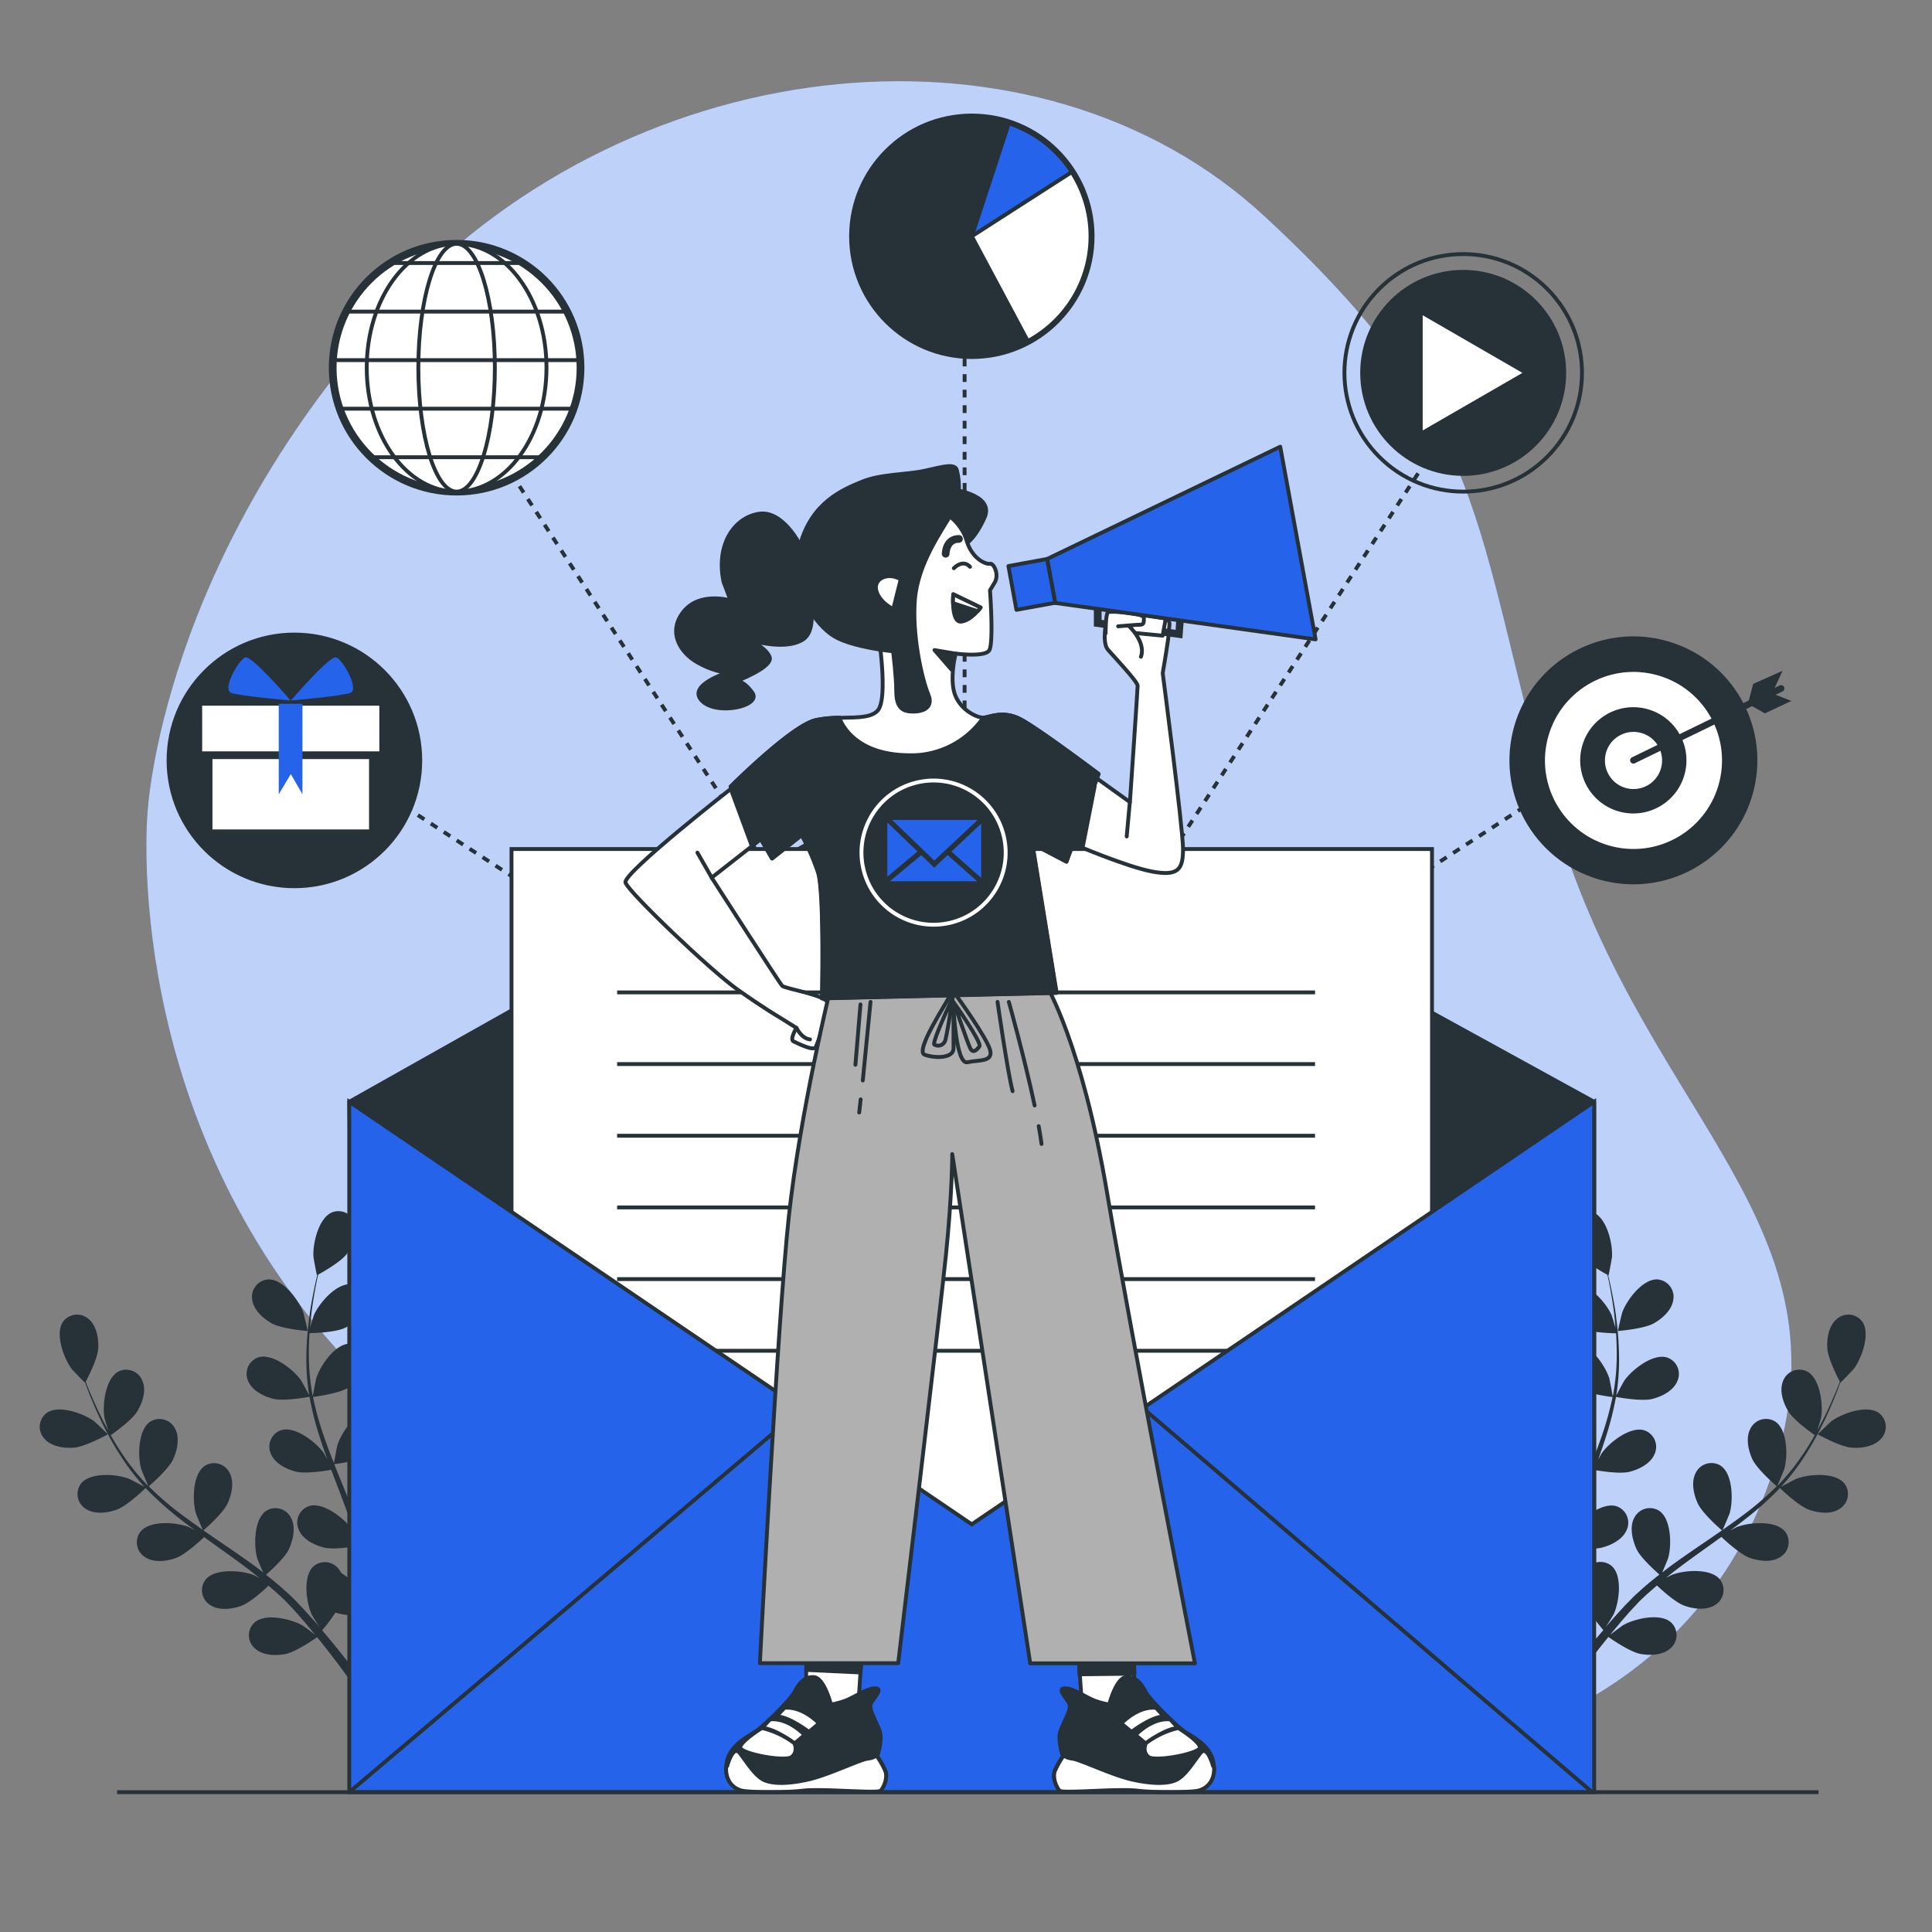 <svg xmlns="http://www.w3.org/2000/svg" viewBox="0 0 500 500"><rect x="0" y="0" width="500" height="500" fill="#808080" stroke="none"/><g id="freepik--background-simple--inject-15"><path d="M38.16,210.57S30.94,289,89.6,351.89s148.49,81.68,221,98.83,133.78-14.83,150-75.93-37.29-88.79-58.71-165S386.1,110.6,327.44,56.13,165.13,11.77,103.18,78,38.16,210.57,38.16,210.57Z" style="fill:#2563EB"></path><path d="M38.16,210.57S30.94,289,89.6,351.89s148.49,81.68,221,98.83,133.78-14.83,150-75.93-37.29-88.79-58.71-165S386.1,110.6,327.44,56.13,165.13,11.77,103.18,78,38.16,210.57,38.16,210.57Z" style="fill:#fff;opacity:0.7"></path></g><g id="freepik--Plants--inject-15"><path d="M19.09,374.66c3-.22,8.82-3.47,8.83-3.47s-3.31-3.2-3.55-3.38c-2.73-2-9.19-4.35-12.29-2.14a4.5,4.5,0,0,0-.57,6.68C13.28,374.38,16.56,374.84,19.09,374.66Z" style="fill:#263238"></path><path d="M30.16,390.71c2.7-.95,7.17-5.26,7.52-5.61a79.81,79.81,0,0,0,7.87,7.18c1.61,1.29,3.27,2.55,5,3.79-.86-.45-1.62-.85-1.73-.89-3.17-1.24-10-1.77-12.43,1.18A4.5,4.5,0,0,0,37.57,403c2.24,1.49,5.53,1.07,7.92.22s6.32-4.45,7.34-5.42c.65.47,1.29.95,1.94,1.41,3.13,2.24,6.27,4.46,9.28,6.73,1.06.8,2.07,1.63,3.09,2.45-.76-.4-1.4-.73-1.5-.77-3.17-1.24-10-1.77-12.43,1.18a4.51,4.51,0,0,0,1.22,6.6c2.24,1.48,5.53,1.06,7.92.22s5.94-4.11,7.15-5.25c1,.87,2,1.74,3,2.64.63.62,1.28,1.18,1.88,1.84l1.81,1.92c1.1,1.25,2.25,2.54,3.29,3.8.74.87,1.42,1.7,2.11,2.55-1-.81-3.13-2.35-3.31-2.46-3-1.7-9.63-3.27-12.46-.71a4.5,4.5,0,0,0,.2,6.7c2,1.8,5.31,1.89,7.8,1.42,2.75-.53,7.64-3.95,8.25-4.38,1.13,1.4,2.23,2.78,3.24,4.09,2.73,3.52,5,6.65,6.75,9.18l2.24-1.18c-1.86-2.56-4.28-5.78-7.22-9.4-1.15-1.43-2.41-2.93-3.71-4.46a47.49,47.49,0,0,0,3.46-4.59c2.71,1,8.28.81,9,.79.18,1.8.33,3.54.45,5.2.32,4.31.48,8.09.57,11.12l2.43-1.29c-.15-2.84-.38-6.22-.75-10-.17-1.83-.39-3.77-.64-5.77.7-.2,6.45-1.88,8.57-3.7,1.94-1.65,3.94-4.29,3.78-7a4.51,4.51,0,0,0-5.11-4.35c-3.75.61-6.72,6.8-7.23,10.16,0,.2-.12,2.39-.15,3.77-.1-.81-.2-1.6-.31-2.44-.23-1.66-.5-3.31-.78-5.08q-.25-1.27-.51-2.58c-.15-.87-.42-1.76-.63-2.65-.52-2.06-1.16-4.11-1.84-6.17,1.45-.19,6.59-1,8.76-2.31s4.54-3.65,4.79-6.32a4.52,4.52,0,0,0-4.39-5.08c-3.8,0-7.67,5.71-8.69,9-.06.21-.53,2.62-.76,3.95-.42-1.24-.83-2.47-1.3-3.7-1.34-3.56-2.82-7.12-4.27-10.68l-1.31-3.27c.52-.07,6.65-.86,9.08-2.36,2.16-1.34,4.54-3.65,4.78-6.32A4.51,4.51,0,0,0,96,365.08c-3.81,0-7.68,5.71-8.69,8.95-.08.25-.74,3.72-.87,4.61-1-2.4-1.89-4.81-2.71-7.21A80,80,0,0,1,81,361.51c.24,0,6.65-.83,9.14-2.37,2.15-1.34,4.53-3.65,4.78-6.32a4.51,4.51,0,0,0-4.38-5.08c-3.81,0-7.68,5.71-8.69,8.95-.08.26-.8,4-.88,4.68,0-.2-.1-.39-.14-.59a58.55,58.55,0,0,1-.91-10.28c0-1.9.06-3.72.18-5.49,1.21,0,6.73-.2,9.13-1.34s4.9-3.13,5.45-5.76a4.52,4.52,0,0,0-3.8-5.53c-3.79-.38-8.26,4.83-9.63,7.95-.07.17-.64,2-1,3.29.07-.79.12-1.62.2-2.38.29-2.87.74-5.47,1.15-7.78.24-1.31.49-2.48.73-3.58,1.18-.65,5.87-3.3,7.44-5.38s2.92-5,2.18-7.62A4.51,4.51,0,0,0,86,313.73c-3.54,1.4-5.1,8.09-4.88,11.48,0,.3.85,4.85.91,4.81l.07,0c-.25,1.05-.51,2.18-.77,3.43-.46,2.3-1,4.9-1.32,7.77a79.8,79.8,0,0,0-.71,9.31,58.79,58.79,0,0,0,.7,10.43s0,.08,0,.12c-.5-1-2-3.74-2.14-3.93-2-2.78-7.37-7-11-5.87a4.51,4.51,0,0,0-2.62,6.17c1.05,2.47,4,3.94,6.49,4.56,2.78.69,8.88-.44,9.37-.53a79.14,79.14,0,0,0,2.6,10.32c.63,2,1.32,3.94,2,5.9-.46-.85-.88-1.6-.95-1.7-2-2.78-7.37-7-11-5.87a4.51,4.51,0,0,0-2.62,6.17c1.05,2.48,4,3.94,6.48,4.56s7.73-.23,9.11-.48c.29.75.56,1.5.85,2.25,1.37,3.6,2.76,7.18,4,10.73.44,1.25.83,2.5,1.23,3.75-.41-.75-.77-1.38-.83-1.47-2-2.78-7.38-7-11-5.87a4.51,4.51,0,0,0-2.63,6.17c1.06,2.47,4,3.94,6.49,4.56s7.22-.16,8.86-.44c.37,1.29.74,2.58,1,3.85.18.87.42,1.7.56,2.58s.3,1.74.45,2.59c.22,1.66.47,3.37.65,5,.13,1.13.24,2.21.35,3.29-.43-1.25-1.31-3.68-1.41-3.88a17.59,17.59,0,0,0-6-6.44,5.69,5.69,0,0,0-.52-.85,4.51,4.51,0,0,0-6.66-.81c-2.8,2.58-1.85,9.38-.43,12.47.09.18,1.22,2.05,2,3.22-.54-.62-1-1.23-1.61-1.86-1.1-1.26-2.24-2.49-3.45-3.81l-1.85-1.88c-.6-.63-1.32-1.23-2-1.86-1.57-1.42-3.23-2.79-4.93-4.12,1.1-1,5-4.45,6-6.77s1.77-5.54.5-7.91A4.5,4.5,0,0,0,68.89,391c-3.16,2.13-3.26,9-2.32,12.27.06.2,1,2.47,1.54,3.7-1-.79-2-1.59-3.12-2.36-3.08-2.23-6.28-4.39-9.45-6.55l-2.9-2c.4-.34,5.07-4.38,6.27-7,1.06-2.31,1.77-5.54.5-7.91A4.49,4.49,0,0,0,53,379.36c-3.16,2.12-3.26,9-2.31,12.26.07.24,1.43,3.51,1.81,4.32-2.12-1.48-4.22-3-6.24-4.52a79.82,79.82,0,0,1-7.76-6.76c.18-.16,5.09-4.36,6.31-7,1.06-2.3,1.78-5.54.51-7.91a4.51,4.51,0,0,0-6.46-1.81c-3.16,2.13-3.26,9-2.31,12.26.07.26,1.54,3.77,1.85,4.38l-.44-.41a57.56,57.56,0,0,1-6.43-8.07c-1.07-1.58-2-3.14-2.88-4.68,1-.69,5.5-3.89,6.87-6.16s2.37-5.31,1.37-7.8a4.51,4.51,0,0,0-6.22-2.52c-3.37,1.77-4.22,8.59-3.64,11.94,0,.18.55,2,1,3.31-.38-.7-.79-1.42-1.14-2.1-1.34-2.55-2.41-5-3.34-7.11-.51-1.23-1-2.35-1.36-3.4.62-1.18,3.07-6,3.23-8.58S25,343.17,23,341.42a4.51,4.51,0,0,0-6.68.63c-2.18,3.12.21,9.56,2.27,12.27.18.24,3.38,3.57,3.41,3.51l0-.07c.37,1,.78,2.11,1.24,3.29.89,2.17,1.91,4.62,3.19,7.21A79.58,79.58,0,0,0,31,376.42a59,59,0,0,0,6.33,8.31l.09.09c-1-.56-3.73-2-4-2.1-3.17-1.24-10-1.77-12.42,1.18a4.5,4.5,0,0,0,1.21,6.59C24.48,392,27.76,391.56,30.16,390.71Z" style="fill:#263238"></path><path d="M79.6,344.46c.07,0-1-4.5-1.1-4.78-1.15-3.2-5.26-8.7-9.07-8.57a4.52,4.52,0,0,0-4.16,5.26c.37,2.67,2.84,4.87,5.06,6.11C72.93,343.94,79.59,344.46,79.6,344.46Z" style="fill:#263238"></path><path d="M479.23,374.66c-3-.22-8.82-3.47-8.82-3.47s3.31-3.2,3.54-3.38c2.73-2,9.2-4.35,12.3-2.14a4.5,4.5,0,0,1,.56,6.68C485,374.38,481.76,374.84,479.23,374.66Z" style="fill:#263238"></path><path d="M468.17,390.71c-2.7-.95-7.17-5.26-7.53-5.61a78.69,78.69,0,0,1-7.87,7.18c-1.61,1.29-3.27,2.55-4.95,3.79.85-.45,1.62-.85,1.73-.89,3.17-1.24,10-1.77,12.42,1.18a4.5,4.5,0,0,1-1.22,6.59c-2.24,1.49-5.52,1.07-7.92.22s-6.32-4.45-7.33-5.42l-1.95,1.41c-3.13,2.24-6.26,4.46-9.27,6.73-1.06.8-2.08,1.63-3.1,2.45.76-.4,1.4-.73,1.51-.77,3.16-1.24,10-1.77,12.42,1.18a4.51,4.51,0,0,1-1.22,6.6c-2.24,1.48-5.53,1.06-7.92.22s-5.94-4.11-7.15-5.25c-1,.87-2,1.74-3,2.64-.64.62-1.29,1.18-1.89,1.84s-1.21,1.28-1.8,1.92c-1.11,1.25-2.25,2.54-3.3,3.8-.73.87-1.42,1.7-2.11,2.55,1.05-.81,3.13-2.35,3.32-2.46,2.94-1.7,9.63-3.27,12.45-.71a4.5,4.5,0,0,1-.2,6.7c-2,1.8-5.3,1.89-7.8,1.42-2.74-.53-7.63-3.95-8.24-4.38-1.14,1.4-2.23,2.78-3.25,4.09-2.72,3.52-5,6.65-6.75,9.18L404,435.73c1.86-2.56,4.29-5.78,7.22-9.4,1.15-1.43,2.41-2.93,3.72-4.46a48.72,48.72,0,0,1-3.47-4.59c-2.71,1-8.28.81-9,.79-.17,1.8-.33,3.54-.45,5.2-.32,4.31-.48,8.09-.56,11.12l-2.44-1.29c.15-2.84.39-6.22.75-10,.18-1.83.4-3.77.64-5.77-.7-.2-6.44-1.88-8.57-3.7-1.93-1.65-3.93-4.29-3.77-7a4.5,4.5,0,0,1,5.1-4.35c3.76.61,6.72,6.8,7.23,10.16,0,.2.12,2.39.15,3.77.11-.81.2-1.6.32-2.44.22-1.66.49-3.31.78-5.08.16-.85.33-1.71.5-2.58s.42-1.76.63-2.65c.53-2.06,1.16-4.11,1.84-6.17-1.45-.19-6.59-1-8.76-2.31s-4.54-3.65-4.78-6.32a4.51,4.51,0,0,1,4.38-5.08c3.81,0,7.68,5.71,8.69,9,.07.21.53,2.62.76,3.95.42-1.24.84-2.47,1.3-3.7,1.35-3.56,2.82-7.12,4.27-10.68.45-1.09.88-2.18,1.31-3.27-.51-.07-6.65-.86-9.08-2.36-2.15-1.34-4.53-3.65-4.78-6.32a4.51,4.51,0,0,1,4.38-5.08c3.81,0,7.68,5.71,8.7,8.95.07.25.74,3.72.86,4.61,1-2.4,1.89-4.81,2.72-7.21a79.88,79.88,0,0,0,2.74-9.92c-.24,0-6.64-.83-9.13-2.37-2.16-1.34-4.54-3.65-4.79-6.32a4.52,4.52,0,0,1,4.39-5.08c3.81,0,7.67,5.71,8.69,8.95.08.26.79,4,.87,4.68,0-.2.11-.39.14-.59a57.61,57.61,0,0,0,.91-10.28c0-1.9-.06-3.72-.18-5.49-1.21,0-6.73-.2-9.12-1.34s-4.91-3.13-5.45-5.76a4.51,4.51,0,0,1,3.8-5.53c3.79-.38,8.26,4.83,9.62,7.95.08.17.64,2,1,3.29-.07-.79-.12-1.62-.2-2.38-.29-2.87-.73-5.47-1.15-7.78-.24-1.31-.49-2.48-.73-3.58-1.17-.65-5.86-3.3-7.43-5.38s-2.92-5-2.19-7.62a4.51,4.51,0,0,1,5.92-3.15c3.54,1.4,5.1,8.09,4.88,11.48,0,.3-.85,4.85-.91,4.81l-.07,0c.25,1.05.52,2.18.78,3.43.46,2.3,1,4.9,1.32,7.77a79.89,79.89,0,0,1,.7,9.31,58.76,58.76,0,0,1-.69,10.43l0,.12c.5-1,2-3.74,2.14-3.93,2-2.78,7.37-7,11-5.87a4.5,4.5,0,0,1,2.62,6.17c-1.05,2.47-4,3.94-6.48,4.56-2.78.69-8.89-.44-9.38-.53a79.14,79.14,0,0,1-2.6,10.32c-.63,2-1.32,3.94-2,5.9.46-.85.88-1.6.95-1.7,2-2.78,7.38-7,11-5.87a4.51,4.51,0,0,1,2.63,6.17c-1.06,2.48-4,3.94-6.49,4.56s-7.73-.23-9.11-.48l-.84,2.25c-1.38,3.6-2.77,7.18-4,10.73-.44,1.25-.83,2.5-1.22,3.75.41-.75.76-1.38.82-1.47,2-2.78,7.38-7,11-5.87a4.51,4.51,0,0,1,2.62,6.17c-1.06,2.47-4,3.94-6.49,4.56s-7.22-.16-8.86-.44c-.36,1.29-.73,2.58-1,3.85-.18.87-.42,1.7-.55,2.58s-.3,1.74-.45,2.59c-.23,1.66-.47,3.37-.65,5-.14,1.13-.25,2.21-.36,3.29.43-1.25,1.32-3.68,1.41-3.88A17.54,17.54,0,0,1,410,407a4.41,4.41,0,0,1,.52-.85,4.5,4.5,0,0,1,6.65-.81c2.8,2.58,1.86,9.38.43,12.47-.09.18-1.22,2.05-2,3.22.54-.62,1.06-1.23,1.62-1.86,1.1-1.26,2.23-2.49,3.45-3.81l1.84-1.88c.61-.63,1.33-1.23,2-1.86,1.57-1.42,3.23-2.79,4.94-4.12-1.1-1-5-4.45-6-6.77s-1.78-5.54-.51-7.91a4.51,4.51,0,0,1,6.46-1.82c3.16,2.13,3.25,9,2.31,12.27-.06.2-1,2.47-1.54,3.7,1-.79,2.05-1.59,3.12-2.36,3.09-2.23,6.28-4.39,9.46-6.55l2.89-2c-.39-.34-5.07-4.38-6.27-7-1.06-2.31-1.77-5.54-.5-7.91a4.5,4.5,0,0,1,6.46-1.81c3.15,2.12,3.25,9,2.31,12.26-.07.24-1.43,3.51-1.82,4.32,2.13-1.48,4.23-3,6.24-4.52a78.65,78.65,0,0,0,7.76-6.76c-.18-.16-5.08-4.36-6.31-7-1.06-2.3-1.77-5.54-.5-7.91a4.5,4.5,0,0,1,6.45-1.81c3.16,2.13,3.26,9,2.31,12.26-.07.26-1.53,3.77-1.84,4.38l.44-.41a58.21,58.21,0,0,0,6.42-8.07c1.07-1.58,2-3.14,2.88-4.68-1-.69-5.5-3.89-6.86-6.16s-2.37-5.31-1.37-7.8a4.51,4.51,0,0,1,6.22-2.52c3.37,1.77,4.22,8.59,3.64,11.94,0,.18-.56,2-1,3.31.38-.7.79-1.42,1.15-2.1,1.34-2.55,2.4-5,3.33-7.11.52-1.23,1-2.35,1.37-3.4-.63-1.18-3.07-6-3.24-8.58s.35-5.81,2.38-7.56a4.51,4.51,0,0,1,6.68.63c2.18,3.12-.21,9.56-2.26,12.27-.18.24-3.39,3.57-3.42,3.51l0-.07c-.36,1-.77,2.11-1.24,3.29-.88,2.17-1.9,4.62-3.19,7.21a79.58,79.58,0,0,1-4.55,8.16,57.49,57.49,0,0,1-6.33,8.31l-.09.09c1-.56,3.73-2,4-2.1,3.16-1.24,10-1.77,12.42,1.18a4.5,4.5,0,0,1-1.22,6.59C473.85,392,470.56,391.56,468.17,390.71Z" style="fill:#263238"></path><path d="M418.73,344.46c-.07,0,1-4.5,1.09-4.78,1.15-3.2,5.27-8.7,9.07-8.57a4.51,4.51,0,0,1,4.16,5.26c-.36,2.67-2.84,4.87-5.05,6.11C425.4,343.94,418.73,344.46,418.73,344.46Z" style="fill:#263238"></path></g><g id="freepik--Icons--inject-15"><line x1="92.23" y1="200.6" x2="93.06" y2="201.15" style="fill:none;stroke:#263238;stroke-miterlimit:10"></line><line x1="94.74" y1="202.24" x2="247.97" y2="301.87" style="fill:none;stroke:#263238;stroke-miterlimit:10;stroke-dasharray:1.998,1.998"></line><polyline points="248.81 302.42 249.64 302.96 249.1 302.13" style="fill:none;stroke:#263238;stroke-miterlimit:10"></polyline><line x1="248.02" y1="300.46" x2="116.58" y2="98.36" style="fill:none;stroke:#263238;stroke-miterlimit:10;stroke-dasharray:1.984,1.984"></line><line x1="116.03" y1="97.53" x2="115.49" y2="96.69" style="fill:none;stroke:#263238;stroke-miterlimit:10"></line><line x1="407.06" y1="200.6" x2="406.23" y2="201.15" style="fill:none;stroke:#263238;stroke-miterlimit:10"></line><line x1="404.55" y1="202.24" x2="251.32" y2="301.87" style="fill:none;stroke:#263238;stroke-miterlimit:10;stroke-dasharray:1.998,1.998"></line><polyline points="250.48 302.42 249.64 302.96 250.19 302.13" style="fill:none;stroke:#263238;stroke-miterlimit:10"></polyline><line x1="251.27" y1="300.46" x2="382.71" y2="98.36" style="fill:none;stroke:#263238;stroke-miterlimit:10;stroke-dasharray:1.984,1.984"></line><line x1="383.25" y1="97.53" x2="383.8" y2="96.69" style="fill:none;stroke:#263238;stroke-miterlimit:10"></line><line x1="249.64" y1="65.67" x2="249.64" y2="66.67" style="fill:none;stroke:#263238;stroke-miterlimit:10"></line><line x1="249.64" y1="68.68" x2="249.64" y2="300.96" style="fill:none;stroke:#263238;stroke-miterlimit:10;stroke-dasharray:2.011,2.011"></line><line x1="249.64" y1="301.96" x2="249.64" y2="302.96" style="fill:none;stroke:#263238;stroke-miterlimit:10"></line><circle cx="251.51" cy="61.15" r="30.75" style="fill:#263238;stroke:#263238;stroke-miterlimit:10;stroke-width:2px"></circle><path d="M251.51,61.15l25.88-16.6a30.82,30.82,0,0,0-16.3-12.62Z" style="fill:#2563EB;stroke:#263238;stroke-miterlimit:10"></path><path d="M251.51,61.15,266,88.26a30.75,30.75,0,0,0,11.35-43.71Z" style="fill:#fff;stroke:#263238;stroke-miterlimit:10"></path><circle cx="378.67" cy="96.5" r="30.74" transform="translate(42.68 296.02) rotate(-45)" style="fill:none;stroke:#263238;stroke-miterlimit:10"></circle><circle cx="378.67" cy="96.5" r="26.65" style="fill:#263238"></circle><polygon points="394 96.5 368.19 81.59 368.19 111.4 394 96.5" style="fill:#fff"></polygon><circle cx="422.72" cy="196.79" r="32.08" transform="translate(132.88 562.03) rotate(-76.53)" style="fill:#263238"></circle><circle cx="422.72" cy="196.79" r="22.91" transform="translate(133.22 562.31) rotate(-76.58)" style="fill:#fff"></circle><circle cx="422.72" cy="196.79" r="13.75" transform="translate(133.56 562.58) rotate(-76.64)" style="fill:#263238"></circle><circle cx="422.72" cy="196.79" r="7.4" transform="translate(133.8 562.77) rotate(-76.67)" style="fill:#fff"></circle><path d="M463.6,181.4l-4.08-1.59,1.78-.87a.85.85,0,1,0-.74-1.53l-1.29.63,2.05-4.44L453.71,177l-1.11,4.27L422.35,196a.85.85,0,0,0-.39,1.14.83.83,0,0,0,1.13.39l30.35-14.78,3.31,1.87Z" style="fill:#263238"></path><circle cx="118.17" cy="95.16" r="32.07" style="fill:#fff;stroke:#263238;stroke-miterlimit:10;stroke-width:2px"></circle><ellipse cx="118.17" cy="95.16" rx="23.26" ry="32.07" style="fill:#fff;stroke:#263238;stroke-miterlimit:10"></ellipse><ellipse cx="118.17" cy="95.16" rx="9.9" ry="32.07" style="fill:#fff;stroke:#263238;stroke-miterlimit:10"></ellipse><line x1="101.18" y1="68.07" x2="135.73" y2="68.07" style="fill:none;stroke:#263238;stroke-miterlimit:10"></line><line x1="89.56" y1="80.64" x2="146.73" y2="80.64" style="fill:none;stroke:#263238;stroke-miterlimit:10"></line><line x1="86.26" y1="93.2" x2="150.18" y2="93.2" style="fill:none;stroke:#263238;stroke-miterlimit:10"></line><line x1="87.67" y1="105.77" x2="148.3" y2="105.77" style="fill:none;stroke:#263238;stroke-miterlimit:10"></line><line x1="96.31" y1="118.33" x2="140.6" y2="118.33" style="fill:none;stroke:#263238;stroke-miterlimit:10"></line><circle cx="76.19" cy="196.79" r="32.07" style="fill:#263238;stroke:#263238;stroke-miterlimit:10;stroke-width:2px"></circle><rect x="53.98" y="181.63" width="42.53" height="34.03" style="fill:#fff;stroke:#263238;stroke-miterlimit:10;stroke-width:2px"></rect><rect x="51.32" y="181.63" width="47.85" height="13.82" style="fill:#fff;stroke:#263238;stroke-miterlimit:10;stroke-width:2px"></rect><path d="M75.2,181.29s-10-11.71-11.71-11.15-6.13,8.36-3.62,9.2S75.2,181.29,75.2,181.29Z" style="fill:#2563EB"></path><path d="M75.29,181.29s10-11.71,11.71-11.15,6.14,8.36,3.63,9.2S75.29,181.29,75.29,181.29Z" style="fill:#2563EB"></path><polygon points="78.27 205.55 75.26 200.32 72.14 205.55 72.14 182.13 78.27 182.13 78.27 205.55" style="fill:#2563EB"></polygon></g><g id="freepik--Mail--inject-15"><polygon points="90.39 285.14 249.53 195.57 412.57 285.14 412.57 414.99 92.35 414.99 90.39 285.14" style="fill:#263238;stroke:#263238;stroke-linecap:round;stroke-linejoin:round"></polygon><rect x="132.38" y="219.73" width="238.22" height="211.86" style="fill:#fff;stroke:#263238;stroke-miterlimit:10"></rect><line x1="159.71" y1="256.83" x2="340.33" y2="256.83" style="fill:none;stroke:#263238;stroke-miterlimit:10"></line><line x1="159.71" y1="275.38" x2="340.33" y2="275.38" style="fill:none;stroke:#263238;stroke-miterlimit:10"></line><line x1="159.71" y1="293.93" x2="340.33" y2="293.93" style="fill:none;stroke:#263238;stroke-miterlimit:10"></line><line x1="159.71" y1="312.48" x2="340.33" y2="312.48" style="fill:none;stroke:#263238;stroke-miterlimit:10"></line><line x1="159.71" y1="331.03" x2="340.33" y2="331.03" style="fill:none;stroke:#263238;stroke-miterlimit:10"></line><line x1="159.71" y1="349.58" x2="340.33" y2="349.58" style="fill:none;stroke:#263238;stroke-miterlimit:10"></line><polygon points="412.57 463.81 90.39 463.81 90.39 285.14 251.49 394.49 412.57 285.14 412.57 463.81" style="fill:#2563EB;stroke:#263238;stroke-miterlimit:10"></polygon><line x1="90.39" y1="463.81" x2="207.53" y2="364.6" style="fill:none;stroke:#263238;stroke-miterlimit:10"></line><line x1="412.06" y1="463.81" x2="295.79" y2="364.44" style="fill:none;stroke:#263238;stroke-miterlimit:10"></line></g><g id="freepik--Character--inject-15"><path d="M286.33,160.67s-1.21,5.66.41,7.48,7.68,8.29,7.68,9.3-2,30.13-2,30.13l-9.3-6.67-5.66,17.39s14.15,6.07,20.83,7.28,7.88-.61,7.88-5.86-5.26-45.5-5.26-45.5,1.62-9.3,1.62-10.92.61-2.43-.81-3.24-12.94-2-12.94-2S286.33,159.05,286.33,160.67Z" style="fill:#fff;stroke:#263238;stroke-linecap:round;stroke-linejoin:round"></path><polygon points="283.33 203.36 280.26 218.94 277.44 218.3 283.33 203.36" style="fill:#263238;stroke:#263238;stroke-linecap:round;stroke-linejoin:round"></polygon><path d="M306,165.21l-22.91-3.08v-5.71a1,1,0,0,1,2,0v4L304.24,163l.33-4.62a1,1,0,1,1,1.95.14Z" style="fill:#263238"></path><polygon points="288.36 163.3 300.89 164.51 301.7 160.06 288.76 158.04 288.36 163.3" style="fill:#fff;stroke:#263238;stroke-linecap:round;stroke-linejoin:round"></polygon><path d="M286.13,163.91s0-5.06.61-5.46,9.3.2,9.3,1.41,0,1.82-1,1.82-3,.2-3,.2,4.65,4.25,3.23,8.09" style="fill:#fff;stroke:#263238;stroke-linecap:round;stroke-linejoin:round"></path><line x1="292.4" y1="207.58" x2="291.59" y2="216.48" style="fill:none;stroke:#263238;stroke-linecap:round;stroke-linejoin:round"></line><path d="M189.71,203.7S161.13,226,161.87,228.41s21.94,22.68,28.95,27.65,10.88,7.2,10.88,7.2l4.42,2.76s-1.84,3-.73,3.51,5.16,2.58,5.71,1.47,3.51-9.4,3.14-11.43-11.07-3.69-11.8-4.43-18.26-28-18.26-28l13.65-10.69Z" style="fill:#fff;stroke:#263238;stroke-linecap:round;stroke-linejoin:round"></path><polygon points="189.22 204.44 194.41 218.51 197.83 216.42 189.22 204.44" style="fill:#263238;stroke:#263238;stroke-linecap:round;stroke-linejoin:round"></polygon><path d="M206.12,266s1.3,2.77,3.51,3" style="fill:none;stroke:#263238;stroke-linecap:round;stroke-linejoin:round"></path><line x1="184.18" y1="227.11" x2="180.49" y2="220.66" style="fill:none;stroke:#263238;stroke-linecap:round;stroke-linejoin:round"></line><polygon points="208.71 429.02 208.41 445.41 221.84 445.7 223.03 427.84 208.71 429.02" style="fill:#fff;stroke:#263238;stroke-linecap:round;stroke-linejoin:round"></polygon><polygon points="208.76 428.13 208.76 432.18 222.69 432.83 223.01 428.62 208.76 428.13" style="fill:#263238;stroke:#263238;stroke-linecap:round;stroke-linejoin:round"></polygon><path d="M215.05,441.13s-1.77-6.94-4.43-7.09-4,1.92-5,3.84-7.53,8.41-9.75,10-7.08,3.69-7.82,8.41,2.06,6.65,4,7.09,10.63.59,15.8,0,19.26.81,20.08,0,1.92-3.4,1.18-5.17a24,24,0,0,0-2.07-3.69s1.48-4.28.59-6.64-2.66-5.32-2.36-6.65,3.54-4.13,1.33-4.28-5.76,2.51-8,3.25A19.41,19.41,0,0,1,215.05,441.13Z" style="fill:#263238;stroke:#263238;stroke-linecap:round;stroke-linejoin:round"></path><path d="M224.5,455.15c-2.07.3-10,4.13-15.06,5.32s-9.44,1.32-11.81.14-4.43-4.72-6.2-6.94-3.24,3.4-3.24,3.4l-.25.11c-.3,4.11,2.28,5.82,4.08,6.24s10.63.59,15.8,0,19.26.81,20.08,0,1.92-3.4,1.18-5.17a24,24,0,0,0-2.07-3.69C226.13,454.41,226.57,454.86,224.5,455.15Z" style="fill:#fff;stroke:#263238;stroke-linecap:round;stroke-linejoin:round"></path><path d="M203,442s4-.88,9,4l-2.65,2.21s-5.17-4-8.42-4Z" style="fill:#fff;stroke:#263238;stroke-linecap:round;stroke-linejoin:round"></path><path d="M199.26,445s4-.89,9,4l-2.65,2.22s-5.17-4-8.42-4Z" style="fill:#fff;stroke:#263238;stroke-linecap:round;stroke-linejoin:round"></path><line x1="210.92" y1="444.52" x2="215.05" y2="441.13" style="fill:none;stroke:#263238;stroke-linecap:round;stroke-linejoin:round"></line><path d="M205.61,451.17s1,2.21-.74,3.54-13.44-.89-13.29-2.51,5.61-5,5.61-5A22.59,22.59,0,0,1,205.61,451.17Z" style="fill:#fff;stroke:#263238;stroke-linecap:round;stroke-linejoin:round"></path><polygon points="293.42 429.02 293.71 445.41 280.28 445.7 279.1 427.84 293.42 429.02" style="fill:#fff;stroke:#263238;stroke-linecap:round;stroke-linejoin:round"></polygon><polygon points="279.36 430.88 279.36 433.31 293.61 433.15 293.45 429.59 279.04 429.43 279.36 430.88" style="fill:#263238;stroke:#263238;stroke-linecap:round;stroke-linejoin:round"></polygon><path d="M287.07,441.13s1.77-6.94,4.43-7.09,4,1.92,5,3.84,7.53,8.41,9.74,10,7.09,3.69,7.82,8.41-2.06,6.65-4,7.09-10.63.59-15.8,0-19.26.81-20.07,0-1.92-3.4-1.19-5.17a24,24,0,0,1,2.07-3.69s-1.48-4.28-.59-6.64,2.66-5.32,2.36-6.65-3.54-4.13-1.33-4.28,5.76,2.51,8,3.25A19.23,19.23,0,0,0,287.07,441.13Z" style="fill:#263238;stroke:#263238;stroke-linecap:round;stroke-linejoin:round"></path><path d="M277.62,455.15c2.07.3,10,4.13,15.06,5.32s9.45,1.32,11.81.14,4.43-4.72,6.2-6.94,3.25,3.4,3.25,3.4l.24.11c.3,4.11-2.28,5.82-4.08,6.24s-10.63.59-15.8,0-19.26.81-20.07,0-1.92-3.4-1.19-5.17a24,24,0,0,1,2.07-3.69C276,454.41,275.55,454.86,277.62,455.15Z" style="fill:#fff;stroke:#263238;stroke-linecap:round;stroke-linejoin:round"></path><path d="M299.17,442s-4-.88-9,4l2.66,2.21s5.16-4,8.41-4Z" style="fill:#fff;stroke:#263238;stroke-linecap:round;stroke-linejoin:round"></path><path d="M302.86,445s-4-.89-9,4l2.66,2.22s5.16-4,8.41-4Z" style="fill:#fff;stroke:#263238;stroke-linecap:round;stroke-linejoin:round"></path><line x1="291.2" y1="444.52" x2="287.07" y2="441.13" style="fill:none;stroke:#263238;stroke-linecap:round;stroke-linejoin:round"></line><path d="M296.52,451.17s-1,2.21.73,3.54,13.44-.89,13.29-2.51-5.61-5-5.61-5A22.51,22.51,0,0,0,296.52,451.17Z" style="fill:#fff;stroke:#263238;stroke-linecap:round;stroke-linejoin:round"></path><path d="M214.88,256s-7.81,31.89-10.74,58.91-7.49,115.53-7.49,115.53h35.8s10.74-89.83,12.37-105.77,1.62-26,1.62-26l20.18,131.81h42.63s-16.27-83.64-22.78-122-15.62-53.37-15.62-53.37Z" style="fill:#b0b0b0;stroke:#263238;stroke-linecap:round;stroke-linejoin:round"></path><path d="M245.47,258.31c-.31.93-8.79,13.67-6.19,14.64s7.49,1,7.49-1.62V260.91s.65,14.65,3.58,14,6.83,0,5.86-3.26S247.75,258,247.75,258,246.44,255.38,245.47,258.31Z" style="fill:#b0b0b0;stroke:#263238;stroke-linecap:round;stroke-linejoin:round"></path><path d="M246.81,259.38s7.38,10.48,6.67,11.43-1.67,1.9-2.38.48S246.81,259.38,246.81,259.38Z" style="fill:none;stroke:#263238;stroke-miterlimit:10"></path><path d="M246.57,258.19s-5.48,11.67-4.76,12.14a1.9,1.9,0,0,0,2.85-1.19C245.14,267.48,246.57,258.19,246.57,258.19Z" style="fill:none;stroke:#263238;stroke-miterlimit:10"></path><path d="M268.81,291.45c.3,1.65.56,3.21.74,4.61" style="fill:none;stroke:#263238;stroke-linecap:round;stroke-linejoin:round"></path><path d="M261.09,259.29s4.06,14.5,6.67,26.81" style="fill:none;stroke:#263238;stroke-linecap:round;stroke-linejoin:round"></path><path d="M258.16,259.29s2.6,18.22,3.9,23.1" style="fill:none;stroke:#263238;stroke-linecap:round;stroke-linejoin:round"></path><path d="M222.74,284.52c-.14,1.26-.26,2.41-.38,3.4" style="fill:none;stroke:#263238;stroke-linecap:round;stroke-linejoin:round"></path><path d="M225.29,259.29s-1.08,11.13-2,20.33" style="fill:none;stroke:#263238;stroke-linecap:round;stroke-linejoin:round"></path><line x1="222.69" y1="259.94" x2="221.38" y2="275.56" style="fill:none;stroke:#263238;stroke-linecap:round;stroke-linejoin:round"></line><path d="M245.49,126.5s12.13,1.21,9.3,7.48-5.66,7.48-6.27,7.48-5.46-7.48-5.46-7.48Z" style="fill:#263238;stroke:#263238;stroke-linecap:round;stroke-linejoin:round"></path><path d="M244.07,132.36s4.65,2.63,6.07,7.48,5.05,6.27,6.07,6.07,2.42,2.83,1.21,4.85l-1.21,2s1,13.75-.21,15.57-8.69.81-8.69.81-1.62,6.47-.2,10.52,5.66,6.06,7.28,6.06,5.05-2,9.7.41,20.22,14.15,20.22,14.15L276,223l-8.9-4.65,6.27,38.62-60.66,1.42s.61-27.5-1-32.56a59.39,59.39,0,0,0-4.25-9.7l-7.68,6.06-10.72-18.6s15.77-15.77,22-17.19,13.75.41,16.18-2.63.4-17.39.4-17.39-5.86-2-9.3-12.33,8.29-21,8.29-21S231.94,127.51,244.07,132.36Z" style="fill:#fff;stroke:#263238;stroke-linecap:round;stroke-linejoin:round"></path><polygon points="247.31 169.16 241.84 168.24 246.23 173.29 247.31 169.16" style="fill:#263238;stroke:#263238;stroke-linecap:round;stroke-linejoin:round"></polygon><path d="M244.74,143.31s0-3.84,3.44-3.84" style="fill:none;stroke:#263238;stroke-linecap:round;stroke-linejoin:round;stroke-width:2px"></path><path d="M253.78,157.23l-7.08-3.44s-.6,7.28,2,7.08S253.78,157.23,253.78,157.23Z" style="fill:#263238;stroke:#263238;stroke-linecap:round;stroke-linejoin:round"></path><path d="M246.85,147.06s2.28-2.47,4.18-.38" style="fill:none;stroke:#263238;stroke-linecap:round;stroke-linejoin:round"></path><path d="M246.65,156.1l6.36,2.07a11.19,11.19,0,0,0,.77-.94l-7.08-3.43S246.62,154.83,246.65,156.1Z" style="fill:#fff;stroke:#263238;stroke-linecap:round;stroke-linejoin:round"></path><path d="M207.07,141.06s-4.45-9.1-10.72-8.09-11.12,7.88-9.1,17.59c0,0,1,2.63,1.82,4.85,0,0-7.88-2.42-12.13,2.83s-1,10.72,3.84,13.35,7.69,2.43,7.69,2.43-10.72,3.23-6.88,7.28,15.57,1.41,13.14-2-4.24-3-4.24-3,9.7-3.64,8.69-6.27-5.86-4.65-5.86-4.65,9.3,3.24,14.36.2.6-16,.6-16Z" style="fill:#263238;stroke:#263238;stroke-linecap:round;stroke-linejoin:round"></path><path d="M247.71,122.05s1.62,5.66-1.21,10.51-8.9,13.15-9.71,22.45,1.82,20.83,3.44,24.67-2,4.65-4.65,4.45-3.64-1.82-3.64-5.46-.81-10.11-.81-10.11-10.31-1-15.16-3.85-11.93-12.53-8.9-23.65,11.12-14.36,16-16.38,11.53-1.82,16.18-2.83S247.51,119.62,247.71,122.05Z" style="fill:#263238;stroke:#263238;stroke-linecap:round;stroke-linejoin:round"></path><path d="M233,150.36l-1.82,7.28s-3.84-1.82-4.45-5.06,4-4.85,7.28-2" style="fill:#fff;stroke:#263238;stroke-linecap:round;stroke-linejoin:round"></path><line x1="292" y1="161.88" x2="289.37" y2="162.09" style="fill:none;stroke:#263238;stroke-linecap:round;stroke-linejoin:round"></line><polygon points="273.08 156.04 340.48 165.47 331.32 115.61 271 144.66 273.08 156.04" style="fill:#2563EB;stroke:#263238;stroke-linecap:round;stroke-linejoin:round"></polygon><rect x="261.94" y="145.48" width="10.18" height="11.52" transform="translate(-22.85 50.49) rotate(-10.36)" style="fill:#2563EB;stroke:#263238;stroke-linecap:round;stroke-linejoin:round"></rect><path d="M284.31,200.3s-15.57-11.73-20.22-14.15-8-.46-9.63-.41A22.64,22.64,0,0,1,235,195.45c-13.3-.17-17-7.57-17.8-9.73a32.45,32.45,0,0,0-6.06.63c-6.27,1.42-22,17.19-22,17.19l10.72,18.6,7.68-6.06a59.39,59.39,0,0,1,4.25,9.7c1.62,5.06,1,32.56,1,32.56l60.66-1.42-6.27-38.62L276,223Z" style="fill:#263238;stroke:#263238;stroke-linecap:round;stroke-linejoin:round"></path><circle cx="241.61" cy="220.65" r="18.66" transform="translate(-44.53 61.96) rotate(-13.39)" style="fill:none;stroke:#fff;stroke-miterlimit:10"></circle><polygon points="253.01 212.2 230.88 212.2 241.79 222.71 253.01 212.2" style="fill:#2563EB"></polygon><polygon points="246.22 220.39 253.92 227.19 253.92 213.17 246.22 220.39" style="fill:#2563EB"></polygon><polygon points="237.44 220.37 229.64 212.85 229.64 226.87 237.44 220.37" style="fill:#2563EB"></polygon><polygon points="245.24 221.3 241.78 224.55 238.41 221.3 230.29 228.07 252.9 228.07 245.24 221.3" style="fill:#2563EB"></polygon></g><g id="freepik--Floor--inject-15"><line x1="30.31" y1="463.81" x2="470.63" y2="463.81" style="fill:none;stroke:#263238;stroke-miterlimit:10"></line></g></svg>